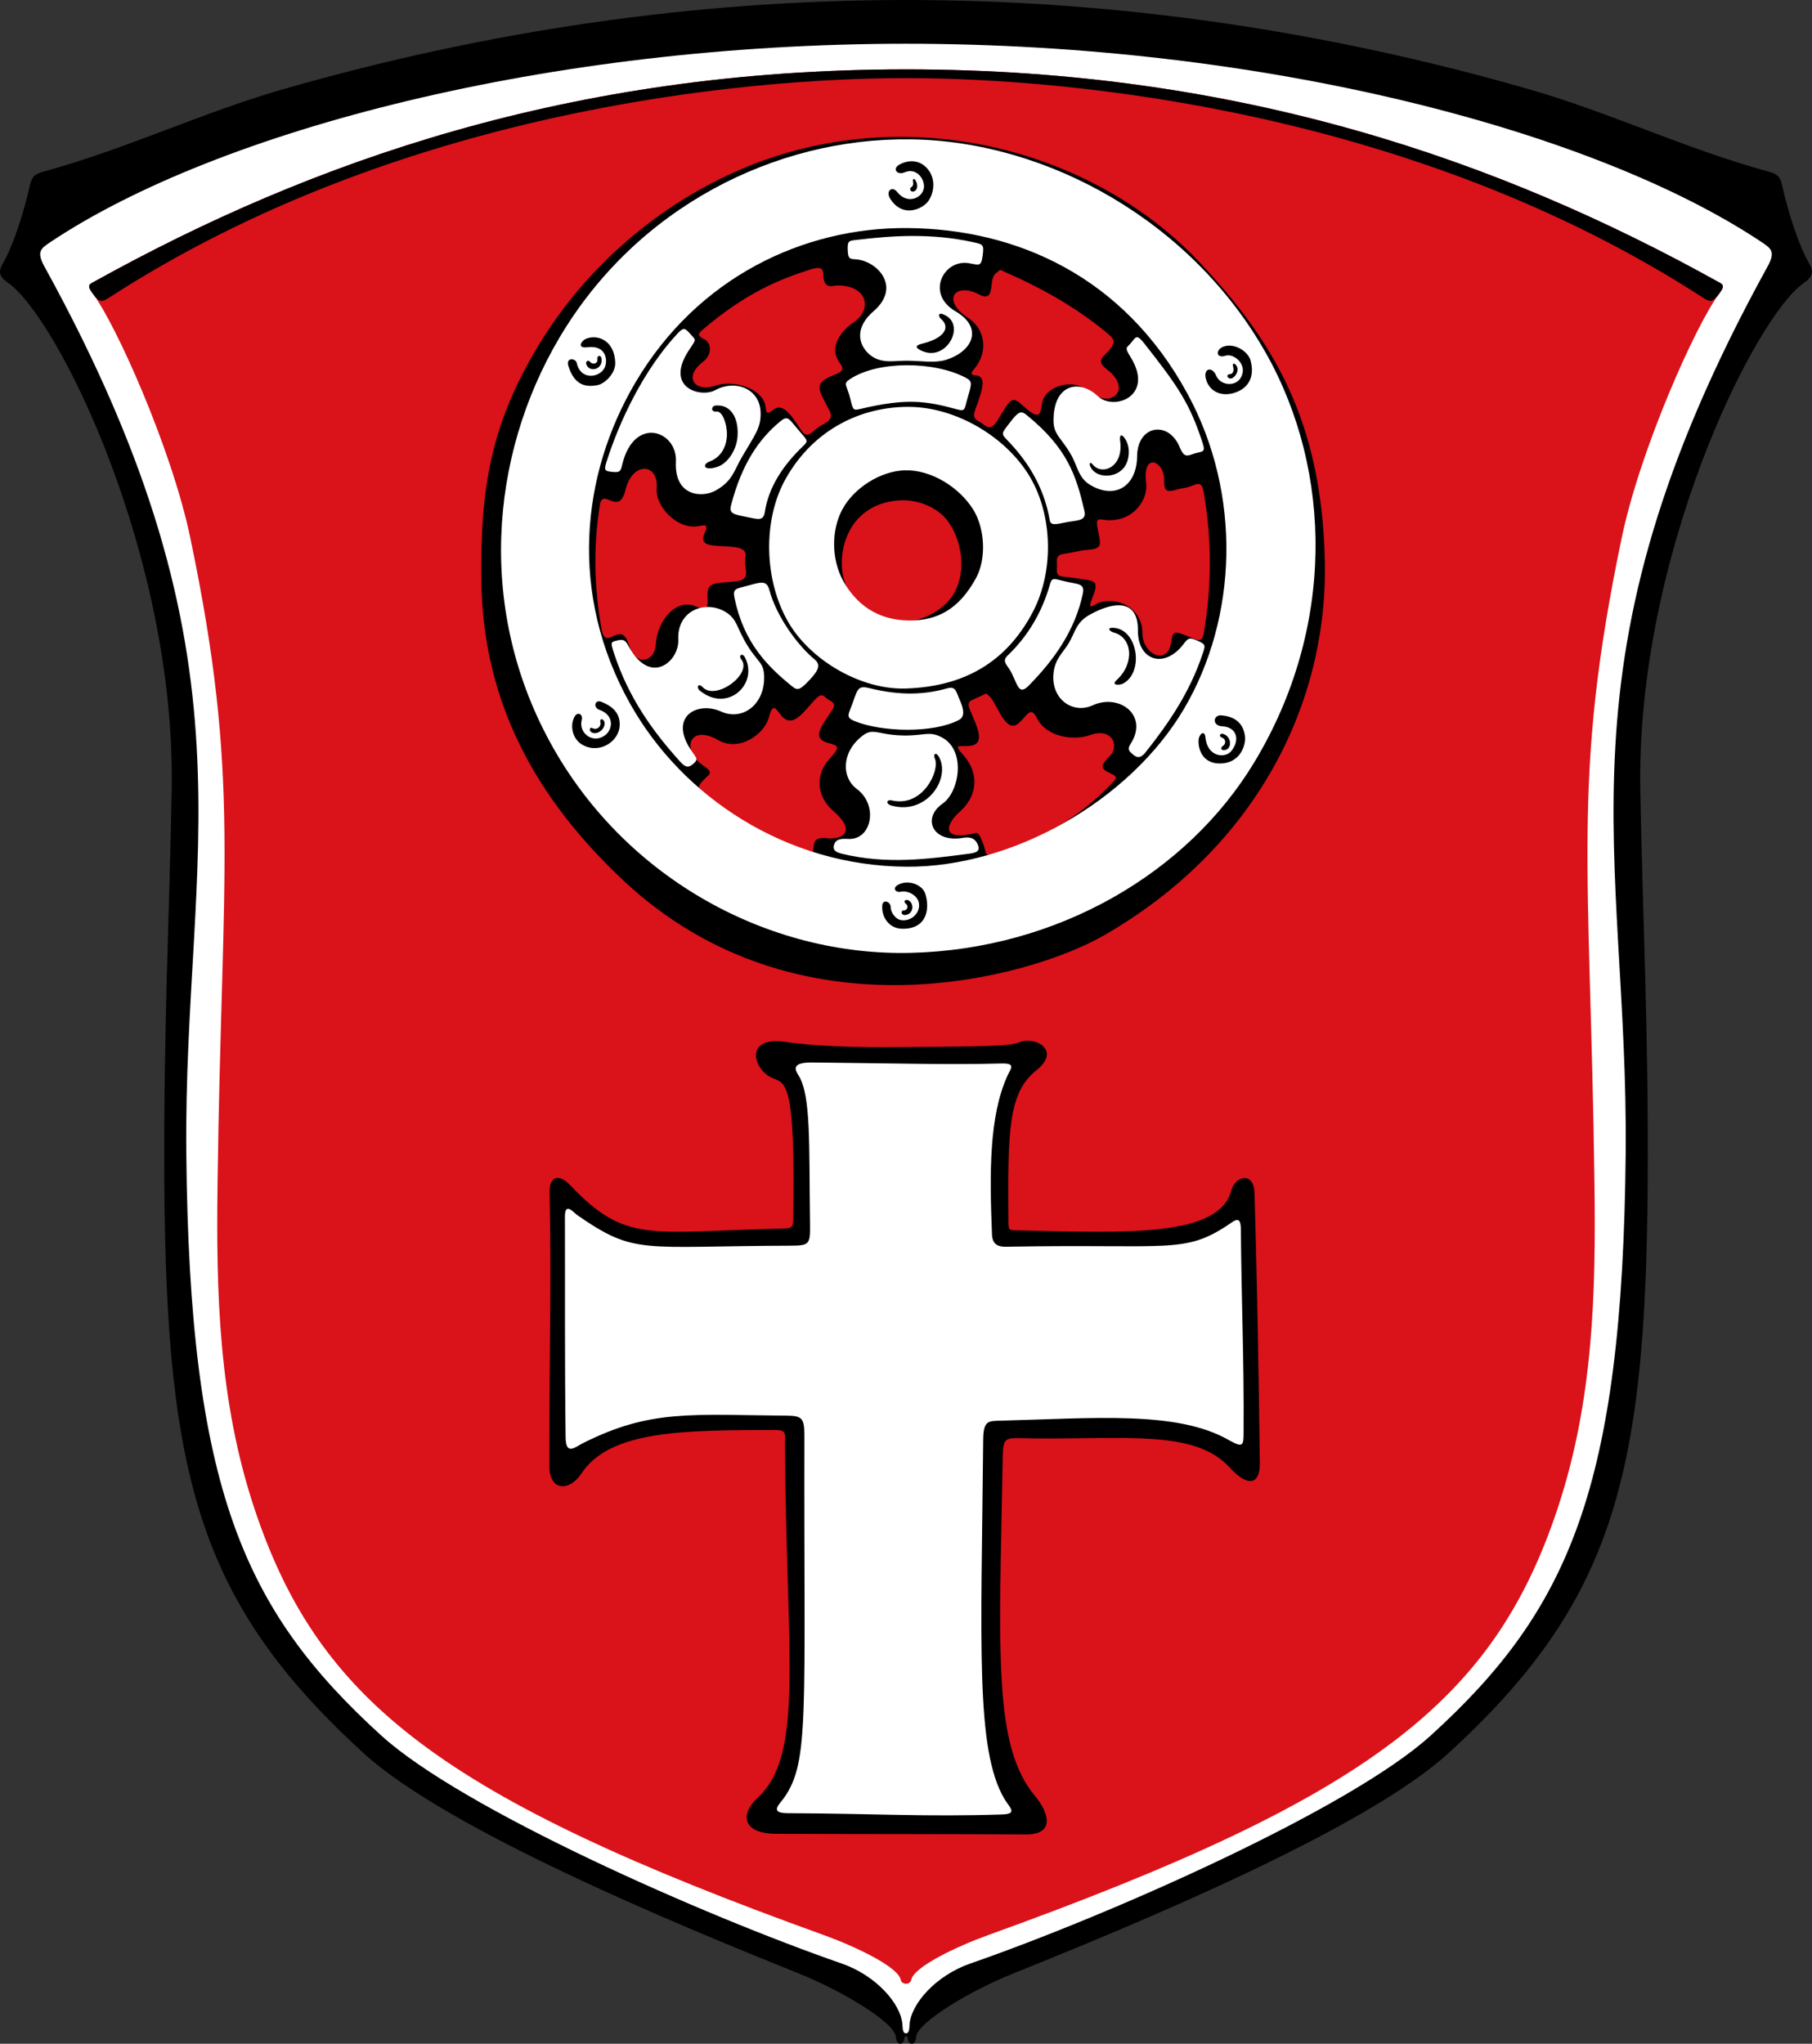 <?xml version="1.0" encoding="UTF-8" standalone="no"?>
<!-- Created with Inkscape (http://www.inkscape.org/) -->

<svg
   xmlns:dc="http://purl.org/dc/elements/1.1/"
   xmlns:cc="http://creativecommons.org/ns#"
   xmlns:rdf="http://www.w3.org/1999/02/22-rdf-syntax-ns#"
   xmlns:svg="http://www.w3.org/2000/svg"
   xmlns="http://www.w3.org/2000/svg"
   xmlns:sodipodi="http://sodipodi.sourceforge.net/DTD/sodipodi-0.dtd"
   xmlns:inkscape="http://www.inkscape.org/namespaces/inkscape"
   width="178.127mm"
   height="200.904mm"
   viewBox="0 0 178.127 200.904"
   version="1.1"
   id="svg1456"
   inkscape:version="0.92.4 (5da689c313, 2019-01-14)"
   sodipodi:docname="DEU Klein-Krotzenburg COA.svg">
  <rect x="0" y="0" width="178.127" height="200.904" fill="#333333" stroke="none"/>
  <defs
     id="defs1450" />
  <sodipodi:namedview
     id="base"
     pagecolor="#ffffff"
     bordercolor="#666666"
     borderopacity="1.0"
     inkscape:pageopacity="0.0"
     inkscape:pageshadow="2"
     inkscape:zoom="0.35"
     inkscape:cx="78.046332"
     inkscape:cy="319.66086"
     inkscape:document-units="mm"
     inkscape:current-layer="layer1"
     showgrid="false"
     inkscape:window-width="1920"
     inkscape:window-height="1001"
     inkscape:window-x="-9"
     inkscape:window-y="-9"
     inkscape:window-maximized="1" />
  <g
     inkscape:label="Ebene 1"
     inkscape:groupmode="layer"
     id="layer1"
     transform="translate(117.79,-32.506)">
    <g
       transform="translate(135.657,247.413)"
       id="g1380">
      <g
         transform="translate(-315.452,-2638.485)"
         id="g1623-8">
        <path
           style="fill:#000000;fill-opacity:1;stroke:none;stroke-width:0.265px;stroke-linecap:butt;stroke-linejoin:miter;stroke-opacity:0.359"
           d="m 151.068,2423.578 c -20.851,0 -41.345,3.052 -61.263,8.779 -7.925,2.278 -15.343,5.846 -23.488,8.082 -0.951,0.261 -1.186,0.498 -1.404,1.476 -0.514,2.299 -1.422,5.234 -2.363,7.071 -0.477,0.93 -1.049,1.499 0.258,2.407 4.854,3.373 16.501,26.861 16.075,49.903 -0.234,12.665 -0.816,23.609 -0.723,38.598 0.18,29.027 3.512,41.311 19.548,55.992 8.213,7.518 30.627,16.788 42.809,21.681 4.234,1.701 9.45,4.811 9.555,6.248 0.069,0.945 0.763,0.75 0.807,0.252 0.015,-0.169 0.073,-0.341 0.189,-0.341 0.116,0 0.175,0.172 0.19,0.341 0.044,0.498 0.738,0.693 0.807,-0.252 0.105,-1.437 5.321,-4.547 9.555,-6.248 12.182,-4.893 34.596,-14.163 42.809,-21.681 16.036,-14.681 19.369,-26.965 19.548,-55.992 0.093,-14.989 -0.489,-25.933 -0.723,-38.598 -0.426,-23.042 11.221,-46.53 16.076,-49.903 1.307,-0.908 0.734,-1.477 0.258,-2.407 -0.942,-1.837 -1.85,-4.772 -2.363,-7.071 -0.218,-0.978 -0.453,-1.215 -1.404,-1.476 -8.145,-2.236 -15.563,-5.803 -23.488,-8.082 -19.919,-5.727 -40.412,-8.779 -61.263,-8.779 z"
           id="path865-4-9-2-7"
           inkscape:connector-curvature="0"
           sodipodi:nodetypes="sssssssssssssssssssssssss" />
        <path
           style="fill:#ffffff;fill-opacity:1;stroke:none;stroke-width:0.265px;stroke-linecap:butt;stroke-linejoin:miter;stroke-opacity:1"
           d="m 151.069,2427.878 c -35.116,0 -67.607,8.507 -84.078,19.476 -0.974,0.649 -1.429,0.953 -0.614,2.433 21.588,39.197 13.655,57.511 13.942,87.19 0.318,32.871 5.605,44.88 19.167,57.206 7.942,7.218 31.674,17.695 45.273,22.416 3.305,1.147 5.817,3.904 5.962,6.025 0.021,0.3 0.01,0.835 0.347,0.835 0.336,0 0.326,-0.535 0.346,-0.835 0.145,-2.122 2.658,-4.878 5.962,-6.025 13.599,-4.721 37.331,-15.198 45.273,-22.416 13.562,-12.326 18.849,-24.335 19.167,-57.206 0.287,-29.679 -7.646,-47.992 13.942,-87.19 0.815,-1.48 0.36,-1.784 -0.614,-2.433 -16.47,-10.969 -48.961,-19.476 -84.078,-19.476 z"
           id="path897-8-2-2"
           inkscape:connector-curvature="0"
           sodipodi:nodetypes="sssssssssssssss" />
        <path
           style="fill:#da121a;fill-opacity:1;stroke:none;stroke-width:0.265px;stroke-linecap:butt;stroke-linejoin:miter;stroke-opacity:1"
           d="m 151.069,2430.398 c -32.937,0 -58.59,9.104 -79.707,20.813 -0.529,0.293 -0.905,0.354 -0.234,1.236 2.265,2.979 7.758,15.255 9.582,23.991 4.971,23.806 3.089,32.21 2.68,63.572 -0.137,10.539 0.091,21.291 3.653,31.947 6.318,18.901 18.386,28.301 55.961,41.846 3.021,1.089 7.277,3.101 7.539,4.373 0.05,0.244 0.262,0.404 0.526,0.404 0.264,0 0.476,-0.16 0.526,-0.404 0.261,-1.273 4.517,-3.285 7.538,-4.373 37.576,-13.545 49.643,-22.945 55.961,-41.846 3.562,-10.656 3.791,-21.407 3.654,-31.947 -0.408,-31.362 -2.291,-39.766 2.68,-63.572 1.824,-8.736 7.318,-21.012 9.582,-23.991 0.671,-0.882 0.295,-0.943 -0.234,-1.236 -21.117,-11.709 -46.77,-20.813 -79.707,-20.813 z"
           id="path930-3-7-3"
           inkscape:connector-curvature="0"
           sodipodi:nodetypes="sssssssssssssssss" />
        <path
           style="fill:#000000;fill-opacity:1;stroke:none;stroke-width:0.265px;stroke-linecap:butt;stroke-linejoin:miter;stroke-opacity:1"
           d="m 151.069,2430.398 c -32.937,0 -58.59,9.104 -79.707,20.813 -0.529,0.293 -0.905,0.354 -0.234,1.236 0.66,0.868 0.861,0.87 1.661,0.352 28.146,-18.22 61.786,-21.543 78.28,-21.543 16.494,0 50.134,3.323 78.28,21.543 0.801,0.518 1.002,0.516 1.661,-0.352 0.671,-0.882 0.295,-0.943 -0.234,-1.236 -21.117,-11.709 -46.77,-20.813 -79.707,-20.813 z"
           id="path1026-5-4"
           inkscape:connector-curvature="0"
           sodipodi:nodetypes="sssssssss" />
      </g>
      <g
         id="g1157-3-0"
         transform="translate(449.638,-790.938)">
        <g
           id="g1119-9-4">
          <path
             sodipodi:nodetypes="sssssssssssssssssssssssssssssssssssssssssssssssssssssssssssssssssssssssssssssssssssssssssssssssssssssssssssssssssssssss"
             inkscape:connector-curvature="0"
             id="path853-9-7"
             transform="matrix(0.265,0,0,0.265,-253.447,-214.906)"
             d="m -1363.166,3035.42 c -19.457,0.06 -39.201,3.789 -58.049,11.76 -29.65,12.538 -58.426,35.681 -77.293,68.172 -15.831,27.264 -20.139,49.87 -19.68,84.707 0.604,45.804 20.704,81.18 52.652,111.184 64.463,60.538 150.882,36.196 178.389,20.359 55.686,-32.06 83.057,-85.203 81.856,-138.943 -1.159,-51.843 -19.007,-81.366 -46.225,-110.439 -27.432,-29.302 -68.846,-46.931 -111.65,-46.799 z m -30.514,48.674 c 2.76,-0.176 2.193,2.029 2.398,3.549 0.596,4.418 3.323,2.957 5.193,2.936 11.165,-0.126 13.193,9.023 5.771,13.842 -3.47,2.253 -9.658,8.71 -4.812,15.002 1.797,2.334 0.624,3.252 -1.879,4.205 -8.388,3.196 -6.153,5.302 -2.102,13.232 1.857,3.635 -1.083,4.418 -3.874,6.186 -2.526,1.599 -4.153,4.821 -6.514,1.285 -3.159,-4.729 -6.577,-10.695 -10.428,-7.625 -2.971,2.369 -2.419,0.5 -2.969,-1.899 -1.312,-5.719 -11.168,-9.629 -18.957,-6.959 -6.646,2.278 -11.848,-3.01 -4.039,-9.027 3.418,-2.634 3.033,-6.999 0.516,-8.234 -2.55,-1.251 -2.697,-1.954 -0.578,-3.746 15.602,-13.198 27.633,-18.338 39.781,-22.207 1.042,-0.332 1.855,-0.498 2.492,-0.539 z m 67.639,0.912 c 0.456,-0.456 1.39,0.27 2.234,0.637 16.247,7.05 28.544,14.811 38.348,23.078 2.462,2.076 2.538,3.526 -0.756,6.857 -1.871,1.893 -3.606,3.28 0.017,6.041 9.997,7.618 1.492,15.644 -7.976,7.475 -4.541,-3.918 -15.056,-1.419 -16.057,5.436 -0.694,4.756 -1.292,5.86 -7.656,0.098 -3.808,-3.448 -4.267,-1.266 -9.039,6.309 -2.37,3.761 -3.962,1.887 -5.773,0.606 -1.552,-1.098 -3.691,-1.126 -2.158,-5.254 2.732,-7.356 4.101,-12.101 0.049,-12.381 -2.405,-0.166 -1.443,-1.348 -0.51,-2.43 5.065,-5.873 4.304,-14.518 -2.105,-18.738 -10.42,-6.862 -4.935,-13.449 3.807,-8.875 4.389,2.296 4.42,-1.063 4.811,-4.33 0.417,-3.483 1.762,-3.524 2.766,-4.527 z m 56.951,71.207 c 1.971,0.025 4.295,2.831 4.186,6.582 -0.18,6.16 2.933,3.56 7.438,2.881 4.108,-0.619 6.313,-3.683 7.205,1.395 3.116,17.738 2.999,34.928 0.133,52.16 -0.691,4.153 -2.115,3.05 -6.217,1.357 -4.691,-1.936 -5.34,-1.835 -5.854,1.865 -1.371,9.877 -10.897,4.65 -10.764,-2.959 0.138,-7.894 -7.443,-13.597 -15.658,-11.42 -2.19,0.58 -5.25,4.088 -2.768,-2.019 2.108,-5.186 1.004,-5.849 -2.492,-6.326 -1.991,-0.272 -5.448,-0.891 -8.594,-1.185 -2.828,-0.265 -2.159,-2.177 -2.15,-4.123 0.01,-1.906 -0.708,-3.842 2.516,-4.295 3.788,-0.532 5.957,-1.3 9.08,-1.527 5.745,-0.418 4.469,-2.305 3.414,-8.105 -0.805,-4.426 1.132,-2.963 3.709,-2.857 10.065,0.413 15.077,-8.021 14.336,-13.732 -0.723,-5.569 0.742,-7.711 2.481,-7.689 z m -188.6,2.363 c 2.665,0.01 4.917,2.512 4.539,7.188 -0.559,6.915 7.969,15.822 15.963,13.982 3.313,-0.762 2.633,0.945 1.926,2.434 -2.742,5.769 3.612,4.657 10.418,5.365 6.629,0.689 4.161,3.531 4.535,6.518 0.413,3.293 1.332,5.741 -3.529,6.277 -7.885,0.869 -10.96,-0.234 -10.422,6.52 0.215,2.697 -0.164,4.696 -4.064,2.863 -7.666,-3.602 -14.813,5.546 -15.168,14.207 -0.222,5.404 -6.961,9.111 -9.98,-0.166 -3.223,-9.902 -8.536,3.488 -10.189,-6.035 -2.534,-14.596 -3.167,-29.454 -0.557,-45.772 1.075,-6.722 7.059,4.578 9.508,-5.596 1.277,-5.306 4.356,-7.794 7.021,-7.785 z m 95.317,11.684 c 6.357,-0.205 13.506,2.656 17.205,7.689 5.371,7.309 6.846,18.499 2.527,26.475 -3.625,6.695 -12.65,11.228 -20.256,10.899 -7.667,-0.332 -15.684,-5.318 -19.316,-12.078 -3.611,-6.721 -2.72,-16.165 1.199,-22.711 3.586,-5.989 9.967,-9.994 18.641,-10.273 z m 31.441,71.463 c -0.583,0 1.147,0.698 2.23,2.428 2.773,4.426 5.613,12.281 9.676,8.902 3.421,-2.845 4.479,-6.809 6.936,-1.984 3.616,7.103 13.696,8.458 19.777,6.254 8.028,-2.91 10.863,4.026 7.449,7.551 -3.772,3.894 -3.767,4.924 0.09,6.686 2.603,1.188 2.397,1.687 0.762,3.418 -12.735,13.479 -27.462,21.445 -43.582,26.299 -4.204,1.266 -2.939,0.265 -4.529,-3.853 -1.797,-4.654 -2.015,-3.852 -4.451,-3.361 -11.043,2.225 -9.239,-3.819 -4.076,-8.34 5.786,-5.066 8.021,-13.496 0.94,-21.334 -3.368,-3.727 -1.235,-2.815 2.082,-2.981 6.947,-0.346 3.42,-6.846 0.723,-13.35 -1.398,-3.37 0.225,-3.379 2.531,-4.508 1.925,-0.942 4.193,-1.826 3.443,-1.826 z m -60.963,0.865 c 0.796,0.044 1.328,0.826 2.156,1.42 1.302,0.933 3.473,1.296 1.779,3.924 -3.917,6.077 -8.034,10.613 -1.535,12.346 4.07,1.085 4.465,1.533 0.434,5.936 -5.514,6.021 -4.622,14.058 1.408,19.266 8.293,7.162 4.406,10.803 -2.809,10.092 -8.236,-0.812 -0.843,8.354 -8.74,5.57 -9.986,-3.521 -26.671,-12.527 -36.309,-20.736 -3.315,-2.824 -2.215,-4.702 0.811,-7.404 1.702,-1.52 2.041,-2.187 -1.02,-4.25 -8.709,-5.871 -5.198,-15.646 5.291,-9.588 7.991,4.615 17.325,-2.272 18.912,-8.41 1.339,-5.176 2.33,-3.618 4.387,-0.928 4.196,5.487 8.24,-0.806 12.635,-5.559 1.2,-1.298 1.98,-1.712 2.6,-1.678 z"
             style="fill:#000000;fill-opacity:1;stroke:none;stroke-width:1px;stroke-linecap:butt;stroke-linejoin:miter;stroke-opacity:1" />
          <path
             sodipodi:nodetypes="ssssssssssssssssssssssssssssssssssssssssssssssssssssssssssssssssssssssssssssssssssssssssssssssssssssssssssssssssssssssssssssssssssssssssssssssssssssssssss"
             inkscape:connector-curvature="0"
             id="path875-1-7"
             d="m -613.595,589.728 c -13.236,-0.169 -26.936,6.656 -34.546,19.584 -6.808,11.566 -8.124,26.897 -0.548,40.259 7.285,12.848 21.138,20.48 35.179,20.126 14.293,-0.36 27.114,-7.751 33.757,-18.782 7.895,-13.109 7.698,-28.516 1.107,-40.182 -7.264,-12.857 -21.358,-20.833 -34.949,-21.006 z m -0.25,8.721 c 10.646,0.097 21.181,4.695 27.485,16.272 5.402,9.921 4.914,22.071 -0.321,30.969 -5.311,9.025 -16.831,15.614 -27.303,15.541 -11.837,-0.083 -22.027,-6.861 -27.165,-16.035 -6.036,-10.777 -4.823,-22.472 0.508,-31.531 6.09,-10.347 16.525,-15.309 26.796,-15.216 z m 0.493,0.778 c -1.912,0.003 -3.785,0.173 -5.646,0.399 -0.649,0.079 -0.794,0.092 -0.749,1.052 0.039,0.848 0.233,0.804 0.849,0.852 1.993,0.157 4.501,2.664 1.671,5.112 -2.447,2.116 -0.952,4.247 0.468,4.727 0.931,0.315 1.724,0.111 2.89,0.121 1.333,0.012 2.682,0.246 3.725,-0.071 2.761,-0.841 3.709,-3.209 1.002,-4.777 -2.986,-1.73 -1.176,-5.135 1.27,-4.744 1.025,0.164 1.235,0.413 1.389,-0.759 0.144,-1.096 0.029,-1.09 -0.988,-1.312 -2.017,-0.44 -3.968,-0.603 -5.88,-0.599 z m -22.525,9.153 c -0.157,0.014 -0.335,0.151 -0.606,0.441 -3.333,3.566 -5.73,8.662 -6.971,12.587 -0.272,0.859 -0.193,0.932 0.536,1.011 0.84,0.091 0.842,-0.09 1.018,-0.794 1.192,-4.766 5.41,-3.235 5.259,-0.22 -0.173,3.463 2.613,3.572 3.912,2.843 1.672,-0.938 1.794,-1.951 2.579,-3.29 1.35,-2.305 1.877,-2.892 1.835,-4.379 -0.067,-2.377 -2.517,-3.257 -4.465,-2.193 -1.408,0.769 -5.055,-0.209 -2.555,-3.97 0.73,-1.098 0.688,-0.901 0.116,-1.547 -0.287,-0.324 -0.456,-0.509 -0.658,-0.49 z m 44.549,0.804 c -0.205,0.019 -0.35,0.314 -0.657,0.651 -0.371,0.406 -0.554,0.345 0.032,1.284 2.406,3.856 -1.635,5.348 -3.208,3.859 -1.768,-1.674 -4.373,-1.276 -4.36,2.422 0.005,1.338 0.765,1.692 1.665,3.225 0.707,1.203 0.755,2.353 1.91,3.056 2.481,1.509 4.617,0.135 4.644,-2.806 0.028,-3.064 3.094,-3.528 4.176,-0.902 0.4,0.97 0.693,0.916 1.239,0.714 0.924,-0.342 1.362,-0.06 1.033,-1.081 -1.257,-3.906 -2.447,-5.635 -5.78,-9.856 -0.338,-0.428 -0.534,-0.58 -0.694,-0.565 z m -22.693,2.749 c -2.122,0.019 -4.191,0.474 -5.545,1.391 -0.685,0.464 -0.256,0.548 0.074,1.928 0.276,1.154 0.298,1.136 1.044,0.962 4.46,-1.041 6.322,-0.8 9.488,0.067 0.825,0.226 0.678,-0.088 1.015,-1.216 0.408,-1.362 0.442,-1.562 -0.214,-1.908 -1.566,-0.826 -3.741,-1.243 -5.864,-1.224 z m 0.365,4.093 c -4.696,-0.05 -9.437,2.168 -12.19,7.063 -2.312,4.112 -2.11,10.085 0.284,14.151 2.209,3.752 7.152,6.607 11.504,6.473 6.378,-0.196 10.198,-3.143 12.497,-7.512 2.095,-3.981 1.952,-9.43 -0.213,-13.182 -2.302,-3.991 -7.275,-6.944 -11.882,-6.992 z m 10.95,0.544 c -0.288,0.015 -0.6,0.334 -1.197,1.122 -0.729,0.962 -0.797,0.954 -0.124,1.647 2.288,2.355 3.647,4.965 4.142,7.851 0.103,0.601 0.828,0.314 1.811,0.145 0.937,-0.162 1.807,-0.121 1.597,-1.046 -0.803,-3.537 -1.7,-6.215 -5.679,-9.455 -0.212,-0.173 -0.377,-0.273 -0.549,-0.264 z m -23.109,0.581 c -0.156,0.009 -0.334,0.11 -0.583,0.316 -2.126,1.76 -3.763,4.201 -4.811,8.185 -0.212,0.807 0.115,0.92 1.33,1.159 1.309,0.258 1.836,0.497 1.978,-0.441 0.369,-2.442 1.787,-4.597 3.758,-6.481 0.558,-0.533 0.464,-0.526 -0.472,-1.608 -0.627,-0.724 -0.858,-1.15 -1.2,-1.13 z m 11.687,5.112 c 2.581,-0.071 5.338,1.662 6.709,3.85 1.157,1.847 1.322,4.852 0.272,6.761 -1.69,3.073 -3.81,4.159 -6.523,4.152 -3.194,-0.009 -5.246,-1.636 -6.493,-3.833 -1.213,-2.139 -1.217,-5.054 -0.108,-7.103 1.137,-2.102 3.754,-3.761 6.142,-3.827 z m 14.699,10.693 c -0.24,0.003 -0.338,0.149 -0.463,0.587 -0.767,2.684 -2.154,5.038 -4.136,6.924 -0.637,0.606 -0.006,0.92 0.392,1.73 0.606,1.234 0.733,2.188 1.668,1.241 2.544,-2.574 4.566,-5.455 5.327,-9.042 0.204,-0.96 -0.354,-0.923 -1.469,-1.154 -0.695,-0.144 -1.079,-0.287 -1.319,-0.285 z m -28.811,0.353 c -0.318,0.006 -0.742,0.129 -1.315,0.287 -1.213,0.335 -1.524,0.264 -1.32,1.243 0.908,4.348 3.192,6.659 5.646,8.653 0.548,0.445 0.761,0.408 1.748,-0.643 0.872,-0.929 1.096,-1.484 0.474,-1.996 -1.646,-1.356 -3.738,-4.192 -4.444,-6.815 -0.148,-0.55 -0.381,-0.736 -0.789,-0.728 z m 35.26,2.228 c -0.827,-0.044 -1.865,0.308 -2.936,0.897 -1.399,0.77 -1.449,1.697 -2.079,2.772 -0.598,1.022 -1.4,1.566 -1.533,3.072 -0.221,2.495 1.911,3.975 3.85,3.09 2.666,-1.216 5.549,1.029 3.723,3.802 -0.335,0.509 -0.119,0.718 0.191,0.981 0.305,0.259 0.695,0.583 1.29,-0.165 2.279,-2.864 4.337,-5.888 5.584,-9.603 0.293,-0.872 0.394,-0.992 -0.448,-1.359 -0.81,-0.353 -0.93,-0.302 -1.405,0.324 -1.878,2.474 -4.512,1.622 -4.48,-1.347 0.018,-1.698 -0.695,-2.408 -1.758,-2.464 z m -40.716,0.168 c -1.478,0.091 -2.808,1.197 -2.711,3.204 0.1,2.092 -2.634,4.505 -4.739,0.895 -0.418,-0.716 -0.482,-1.01 -1.288,-0.808 -0.624,0.156 -0.644,0.17 -0.297,1.236 1.425,4.372 3.802,7.67 6.453,10.61 0.492,0.545 0.787,0.744 1.308,0.307 0.612,-0.513 0.322,-0.602 -0.244,-1.473 -2.127,-3.27 0.747,-4.729 3.014,-3.699 2.033,0.924 4.197,-0.591 4.235,-3.261 0.022,-1.564 -0.563,-1.477 -1.646,-3.233 -1.079,-1.75 -0.982,-2.558 -2.097,-3.264 -0.613,-0.388 -1.316,-0.556 -1.987,-0.514 z m 15.46,7.883 c -0.6,0.035 -0.682,0.614 -1.057,1.626 -0.405,1.092 -0.674,1.336 0.217,1.701 2.668,1.091 7.773,1.218 10.281,-0.124 0.64,-0.342 0.384,-1.219 0.073,-1.912 -0.388,-0.865 -0.383,-1.429 -1.266,-1.177 -2.694,0.768 -5.226,0.581 -7.739,-0.05 -0.204,-0.051 -0.37,-0.072 -0.508,-0.064 z m 0.989,4.382 c -0.363,-0.008 -0.679,0.091 -1.099,0.423 -2.054,1.62 -2.006,4.078 -0.518,5.187 2.158,1.609 1.473,5.011 -0.801,4.92 -0.555,-0.022 -1.209,-0.077 -1.422,0.559 -0.149,0.447 0.037,0.72 0.753,0.894 4.474,1.089 8.603,0.503 12.531,-0.004 0.743,-0.096 1.125,-0.28 0.816,-0.939 -0.316,-0.676 -0.84,-0.715 -1.487,-0.61 -2.958,0.481 -3.993,-1.951 -1.943,-3.377 1.633,-1.136 2.335,-5.199 -0.061,-6.496 -1.27,-0.687 -1.704,-0.153 -3.859,-0.198 -1.57,-0.033 -2.305,-0.345 -2.91,-0.358 z"
             style="fill:#ffffff;fill-opacity:1;stroke:none;stroke-width:0.265px;stroke-linecap:butt;stroke-linejoin:miter;stroke-opacity:1" />
          <path
             sodipodi:nodetypes="sccss"
             inkscape:connector-curvature="0"
             id="path978-89-8"
             d="m -612.477,609.828 c 2.392,-0.589 2.754,-1.676 1.937,-2.41 -0.33,-0.229 -0.364,-0.773 0.26,-0.449 2.166,0.92 0.336,4.523 -2.032,3.614 -0.555,-0.213 -1.059,-0.536 -0.165,-0.756 z"
             style="fill:#000000;fill-opacity:1;stroke:none;stroke-width:0.265px;stroke-linecap:butt;stroke-linejoin:miter;stroke-opacity:1" />
          <path
             sodipodi:nodetypes="sssssssssssssss"
             inkscape:connector-curvature="0"
             id="path978-1-0-4"
             d="m -613.517,591.882 c -0.44,0.011 -0.857,0.154 -1.18,0.346 -0.702,0.416 -0.194,1.052 0.547,0.741 1.214,-0.511 2.041,0.766 1.879,1.589 -0.192,0.978 -1.642,1.589 -2.616,0.345 -0.496,-0.633 -1.189,-0.1 -0.664,0.704 1.115,1.707 2.8,1.12 3.536,0.408 0.618,-0.599 1.085,-2.185 0.151,-3.34 -0.487,-0.602 -1.088,-0.806 -1.654,-0.792 z m 0.262,1.744 c -0.067,0.008 -0.111,0.103 -0.08,0.251 0.049,0.231 0.02,0.435 -0.177,0.567 -0.227,0.153 -0.042,0.558 0.331,0.378 0.288,-0.14 0.385,-0.643 0.059,-1.11 -0.045,-0.064 -0.093,-0.09 -0.133,-0.085 z"
             style="fill:#000000;fill-opacity:1;stroke:none;stroke-width:0.265px;stroke-linecap:butt;stroke-linejoin:miter;stroke-opacity:1" />
          <path
             sodipodi:nodetypes="sssssssss"
             inkscape:connector-curvature="0"
             id="path978-8-5-6"
             d="m -582.281,610.005 c -0.214,0.005 -0.425,0.049 -0.623,0.14 -0.703,0.326 -0.624,1.15 0.307,0.851 0.828,-0.266 2.282,0.949 1.435,2.239 -0.527,0.803 -1.955,0.72 -2.38,-0.301 -0.386,-0.928 -1.33,-0.707 -0.968,0.449 0.347,1.107 1.416,1.628 2.634,1.302 1.525,-0.408 2.168,-1.624 1.723,-3.227 -0.211,-0.76 -1.199,-1.473 -2.128,-1.452 z"
             style="fill:#000000;fill-opacity:1;stroke:none;stroke-width:0.265px;stroke-linecap:butt;stroke-linejoin:miter;stroke-opacity:1" />
          <path
             sodipodi:nodetypes="sssss"
             inkscape:connector-curvature="0"
             id="path978-9-5-6"
             d="m -582.184,612.814 c 0.332,-0.011 0.413,-0.395 0.322,-0.724 -0.076,-0.277 0.019,-0.442 0.253,-0.201 0.504,0.519 -0.141,1.422 -0.567,1.347 -0.291,-0.051 -0.379,-0.409 -0.008,-0.421 z"
             style="fill:#000000;fill-opacity:1;stroke:none;stroke-width:0.265px;stroke-linecap:butt;stroke-linejoin:miter;stroke-opacity:1" />
          <path
             sodipodi:nodetypes="ssssssssssssss"
             inkscape:connector-curvature="0"
             id="path978-27-8-1"
             d="m -583.024,646.351 c -0.825,-0.062 -0.923,1.027 0.079,1.075 1.451,0.069 1.785,1.346 0.898,2.44 -0.585,0.721 -2.349,0.617 -2.537,-1.341 -0.077,-0.801 -0.666,-0.345 -0.68,0.336 -0.019,0.951 0.479,2.203 2.051,2.223 2.025,0.025 2.628,-1.774 2.511,-2.694 -0.197,-1.559 -1.376,-1.967 -2.323,-2.039 z m 0.065,1.805 c -0.233,0.005 -0.297,0.276 -0.009,0.382 0.451,0.165 0.384,0.67 0.083,0.827 -0.15,0.078 -0.292,0.44 0.165,0.402 0.778,-0.065 0.737,-1.344 -0.13,-1.595 -0.04,-0.011 -0.076,-0.016 -0.109,-0.016 z"
             style="fill:#000000;fill-opacity:1;stroke:none;stroke-width:0.265px;stroke-linecap:butt;stroke-linejoin:miter;stroke-opacity:1" />
          <path
             sodipodi:nodetypes="ssssssssssssssss"
             inkscape:connector-curvature="0"
             id="path978-17-8-6"
             d="m -613.852,662.781 c -0.349,-0.009 -0.7,0.071 -1.005,0.26 -0.54,0.335 -0.139,0.747 0.285,0.655 0.771,-0.166 1.638,0.363 1.802,1.018 0.236,0.941 -0.635,1.875 -1.641,1.78 -0.657,-0.062 -1.11,-0.783 -1.114,-1.286 -0.004,-0.56 -0.761,-0.801 -0.825,-0.214 -0.118,1.084 0.593,2.32 1.967,2.335 2.531,0.028 2.686,-2.113 2.259,-3.436 -0.208,-0.646 -0.962,-1.092 -1.729,-1.112 z m -0.137,1.717 c -0.177,0.023 -0.278,0.191 -0.023,0.393 0.235,0.187 0.146,0.634 -0.238,0.64 -0.309,0.005 -0.266,0.499 0.165,0.447 0.861,-0.104 0.861,-1.201 0.288,-1.451 -0.066,-0.029 -0.133,-0.037 -0.192,-0.03 z"
             style="fill:#000000;fill-opacity:1;stroke:none;stroke-width:0.265px;stroke-linecap:butt;stroke-linejoin:miter;stroke-opacity:1" />
          <path
             sodipodi:nodetypes="sssssssssssssss"
             inkscape:connector-curvature="0"
             id="path978-0-4-8"
             d="m -644.194,644.971 c -0.449,-0.007 -0.547,0.636 0.048,0.844 1.48,0.516 1.339,1.977 0.453,2.555 -1.194,0.779 -2.521,-0.329 -2.211,-1.547 0.153,-0.603 -0.412,-0.872 -0.703,-0.338 -0.489,0.896 -0.199,2.235 0.808,2.779 1.696,0.917 3.585,-0.374 3.635,-1.936 0.043,-1.338 -0.886,-1.942 -1.816,-2.311 -0.078,-0.031 -0.149,-0.045 -0.213,-0.046 z m 0.266,1.764 c -0.104,-0.009 -0.186,0.082 -0.136,0.32 0.086,0.41 -0.359,0.787 -0.79,0.549 -0.25,-0.139 -0.376,0.245 -0.066,0.421 0.56,0.317 1.399,-0.377 1.257,-1.008 -0.037,-0.164 -0.162,-0.273 -0.266,-0.282 z"
             style="fill:#000000;fill-opacity:1;stroke:none;stroke-width:0.265px;stroke-linecap:butt;stroke-linejoin:miter;stroke-opacity:1" />
          <path
             sodipodi:nodetypes="sssssssssssssss"
             inkscape:connector-curvature="0"
             id="path978-5-1-3"
             d="m -644.631,609.191 c -0.308,-0.016 -0.606,0.039 -0.856,0.147 -0.464,0.202 -0.93,0.966 0.165,0.827 1.799,-0.228 2.001,1.242 1.7,1.96 -0.42,1.003 -2.359,1.39 -2.763,-0.401 -0.117,-0.517 -1.098,-0.576 -0.827,0.283 0.558,1.771 1.543,2.135 2.857,1.886 0.717,-0.136 1.804,-1.157 1.751,-2.243 -0.084,-1.733 -1.103,-2.411 -2.027,-2.459 z m 0.491,1.828 c -0.121,-0.021 -0.238,0.107 -0.218,0.256 0.081,0.588 -0.523,0.606 -0.731,0.315 -0.163,-0.228 -0.541,-0.029 -0.299,0.388 0.408,0.703 1.625,0.283 1.425,-0.732 -0.029,-0.149 -0.104,-0.214 -0.177,-0.227 z"
             style="fill:#000000;fill-opacity:1;stroke:none;stroke-width:0.265px;stroke-linecap:butt;stroke-linejoin:miter;stroke-opacity:1" />
          <path
             sodipodi:nodetypes="ssscsss"
             inkscape:connector-curvature="0"
             id="path978-3-3-9"
             d="m -633.329,621.398 c 1.115,-0.41 1.696,-1.471 1.704,-2.67 0.007,-1.071 -0.462,-2.302 -1.019,-2.243 -0.648,0.069 -0.493,-0.607 -0.047,-0.591 1.408,-0.107 2.239,1.161 2.111,3.034 -0.09,1.321 -0.964,2.669 -2.004,3.002 -1.378,0.441 -1.48,-0.261 -0.744,-0.532 z"
             style="fill:#000000;fill-opacity:1;stroke:none;stroke-width:0.265px;stroke-linecap:butt;stroke-linejoin:miter;stroke-opacity:1" />
          <path
             sodipodi:nodetypes="scssss"
             inkscape:connector-curvature="0"
             id="path978-13-5-2"
             d="m -595.631,621.728 c 0.892,1.062 3.066,0.234 2.646,-2.457 -0.031,-0.526 0.156,-0.59 0.461,-0.165 0.638,0.89 0.442,2.22 -0.041,2.856 -0.891,1.175 -2.892,1.061 -3.349,-0.104 -0.134,-0.342 0.017,-0.447 0.283,-0.13 z"
             style="fill:#000000;fill-opacity:1;stroke:none;stroke-width:0.265px;stroke-linecap:butt;stroke-linejoin:miter;stroke-opacity:1" />
          <path
             sodipodi:nodetypes="sssss"
             inkscape:connector-curvature="0"
             id="path978-19-2-7"
             d="m -593.291,642.859 c 1.777,-1.64 1.517,-4.182 -0.319,-4.654 -0.368,-0.095 -0.685,-0.46 -0.13,-0.461 2.519,-0.002 3.171,4.435 1.016,5.504 -0.248,0.123 -1.223,0.216 -0.567,-0.39 z"
             style="fill:#000000;fill-opacity:1;stroke:none;stroke-width:0.265px;stroke-linecap:butt;stroke-linejoin:miter;stroke-opacity:1" />
          <path
             sodipodi:nodetypes="sssss"
             inkscape:connector-curvature="0"
             id="path978-46-5-7"
             d="m -634.01,643.578 c 1.269,1.373 4.925,-1.299 3.797,-2.728 -0.309,-0.391 0.103,-0.673 0.349,-0.213 1.381,2.582 -1.666,5.503 -4.398,3.305 -0.437,-0.351 -0.168,-0.818 0.252,-0.364 z"
             style="fill:#000000;fill-opacity:1;stroke:none;stroke-width:0.265px;stroke-linecap:butt;stroke-linejoin:miter;stroke-opacity:1" />
          <path
             sodipodi:nodetypes="sssss"
             inkscape:connector-curvature="0"
             id="path978-7-6-9"
             d="m -615.419,654.713 c 3.08,0.712 4.736,-2.964 4.246,-4.076 -0.218,-0.495 0.103,-0.735 0.4,-0.191 1.164,2.132 -1.237,5.744 -4.68,4.771 -0.602,-0.17 -0.48,-0.623 0.034,-0.504 z"
             style="fill:#000000;fill-opacity:1;stroke:none;stroke-width:0.265px;stroke-linecap:butt;stroke-linejoin:miter;stroke-opacity:1" />
        </g>
        <g
           id="g1136-1-9">
          <path
             sodipodi:nodetypes="sssssssssssssssssssscsssss"
             inkscape:connector-curvature="0"
             id="path1121-0-8"
             d="m -604.518,719.523 c -0.344,19.097 -0.949,28.114 3.178,33.056 1.311,1.57 2.073,3.801 -0.921,3.779 -5.883,-0.044 -18.1,-0.034 -24.547,-0.062 -3.318,-0.014 -3.541,-1.937 -1.799,-3.539 4.61,-4.237 2.829,-13.824 2.68,-34.598 -0.008,-1.147 0.237,-1.559 -0.933,-1.557 -8.974,0.018 -16.278,0.002 -19.091,4.306 -1.088,1.665 -3.132,1.845 -3.134,-0.823 -0.008,-11.101 0.226,-17.968 0.024,-26.826 -0.036,-1.561 0.884,-1.923 2.006,-0.743 5.543,5.831 7.777,4.574 20.943,4.283 0.949,-0.021 0.993,-0.198 1.005,-0.97 0.213,-12.988 -0.637,-13.298 -1.935,-13.777 -1.964,-0.726 -3.018,-4.205 1.147,-3.606 1.079,0.155 4.04,0.584 11.032,0.52 8.895,-0.082 10.96,-0.067 12.033,-0.494 1.477,-0.588 4.146,0.77 1.596,2.799 -2.771,2.204 -2.782,6.059 -2.719,14.98 0.006,0.79 0.13,0.711 1.17,0.733 10.516,0.228 19.6,0.682 20.761,-3.992 0.403,-1.384 2.2,-1.811 2.261,0.32 0.25,8.802 0.393,16.495 0.522,26.537 0.027,2.088 -1.128,2.456 -2.986,0.42 -3.574,-3.917 -10.94,-2.623 -20.815,-2.868 -1.381,-0.034 -1.447,0.275 -1.48,2.121 z"
             style="fill:#000000;fill-opacity:1;stroke:none;stroke-width:0.265px;stroke-linecap:butt;stroke-linejoin:miter;stroke-opacity:1" />
          <path
             sodipodi:nodetypes="cssssssssssssssssssssssssc"
             inkscape:connector-curvature="0"
             id="path1123-6-3"
             d="m -624.011,717.164 c 0.003,-1.66 -0.196,-1.957 -1.65,-1.97 -9.529,-0.088 -13.465,-0.627 -20.068,2.673 -0.827,0.414 -1.731,1.289 -1.754,-0.538 -0.097,-7.69 -0.047,-14.624 -0.068,-21.712 -0.004,-1.49 0.873,-0.374 1.198,-0.149 5.73,3.965 6.206,3.061 20.982,3.015 1.9,-0.006 1.944,-0.147 1.915,-2.219 -0.109,-7.768 0.108,-12.53 -1.123,-14.509 -0.311,-0.5 -0.828,-1.303 1.37,-1.281 7.45,0.073 13.386,0.241 18.571,0.101 1.47,-0.04 0.908,0.495 0.583,1.214 -1.81,4.004 -1.755,9.577 -1.513,15.614 0.051,1.273 1.051,1.189 1.651,1.179 15.646,-0.283 17.205,0.736 21.496,-2.102 0.72,-0.476 1.306,-1.053 1.317,0.41 0.056,7.249 0.318,12.552 0.269,19.972 -0.008,1.221 -0.007,1.555 -1.479,0.715 -5.047,-2.884 -13.153,-2.13 -22.425,-1.892 -1.168,0.03 -1.677,-0.024 -1.695,1.852 -0.187,20.085 -0.773,30.462 2.077,35.31 0.512,0.871 1.37,1.494 -0.213,1.546 -7.536,0.248 -12.546,-0.09 -21.088,-0.122 -1.848,-0.007 -0.792,-0.892 -0.357,-1.506 2.528,-3.574 1.946,-8.208 2.002,-35.6 z"
             style="fill:#ffffff;fill-opacity:1;stroke:none;stroke-width:0.265px;stroke-linecap:butt;stroke-linejoin:miter;stroke-opacity:1" />
        </g>
      </g>
    </g>
  </g>
</svg>
